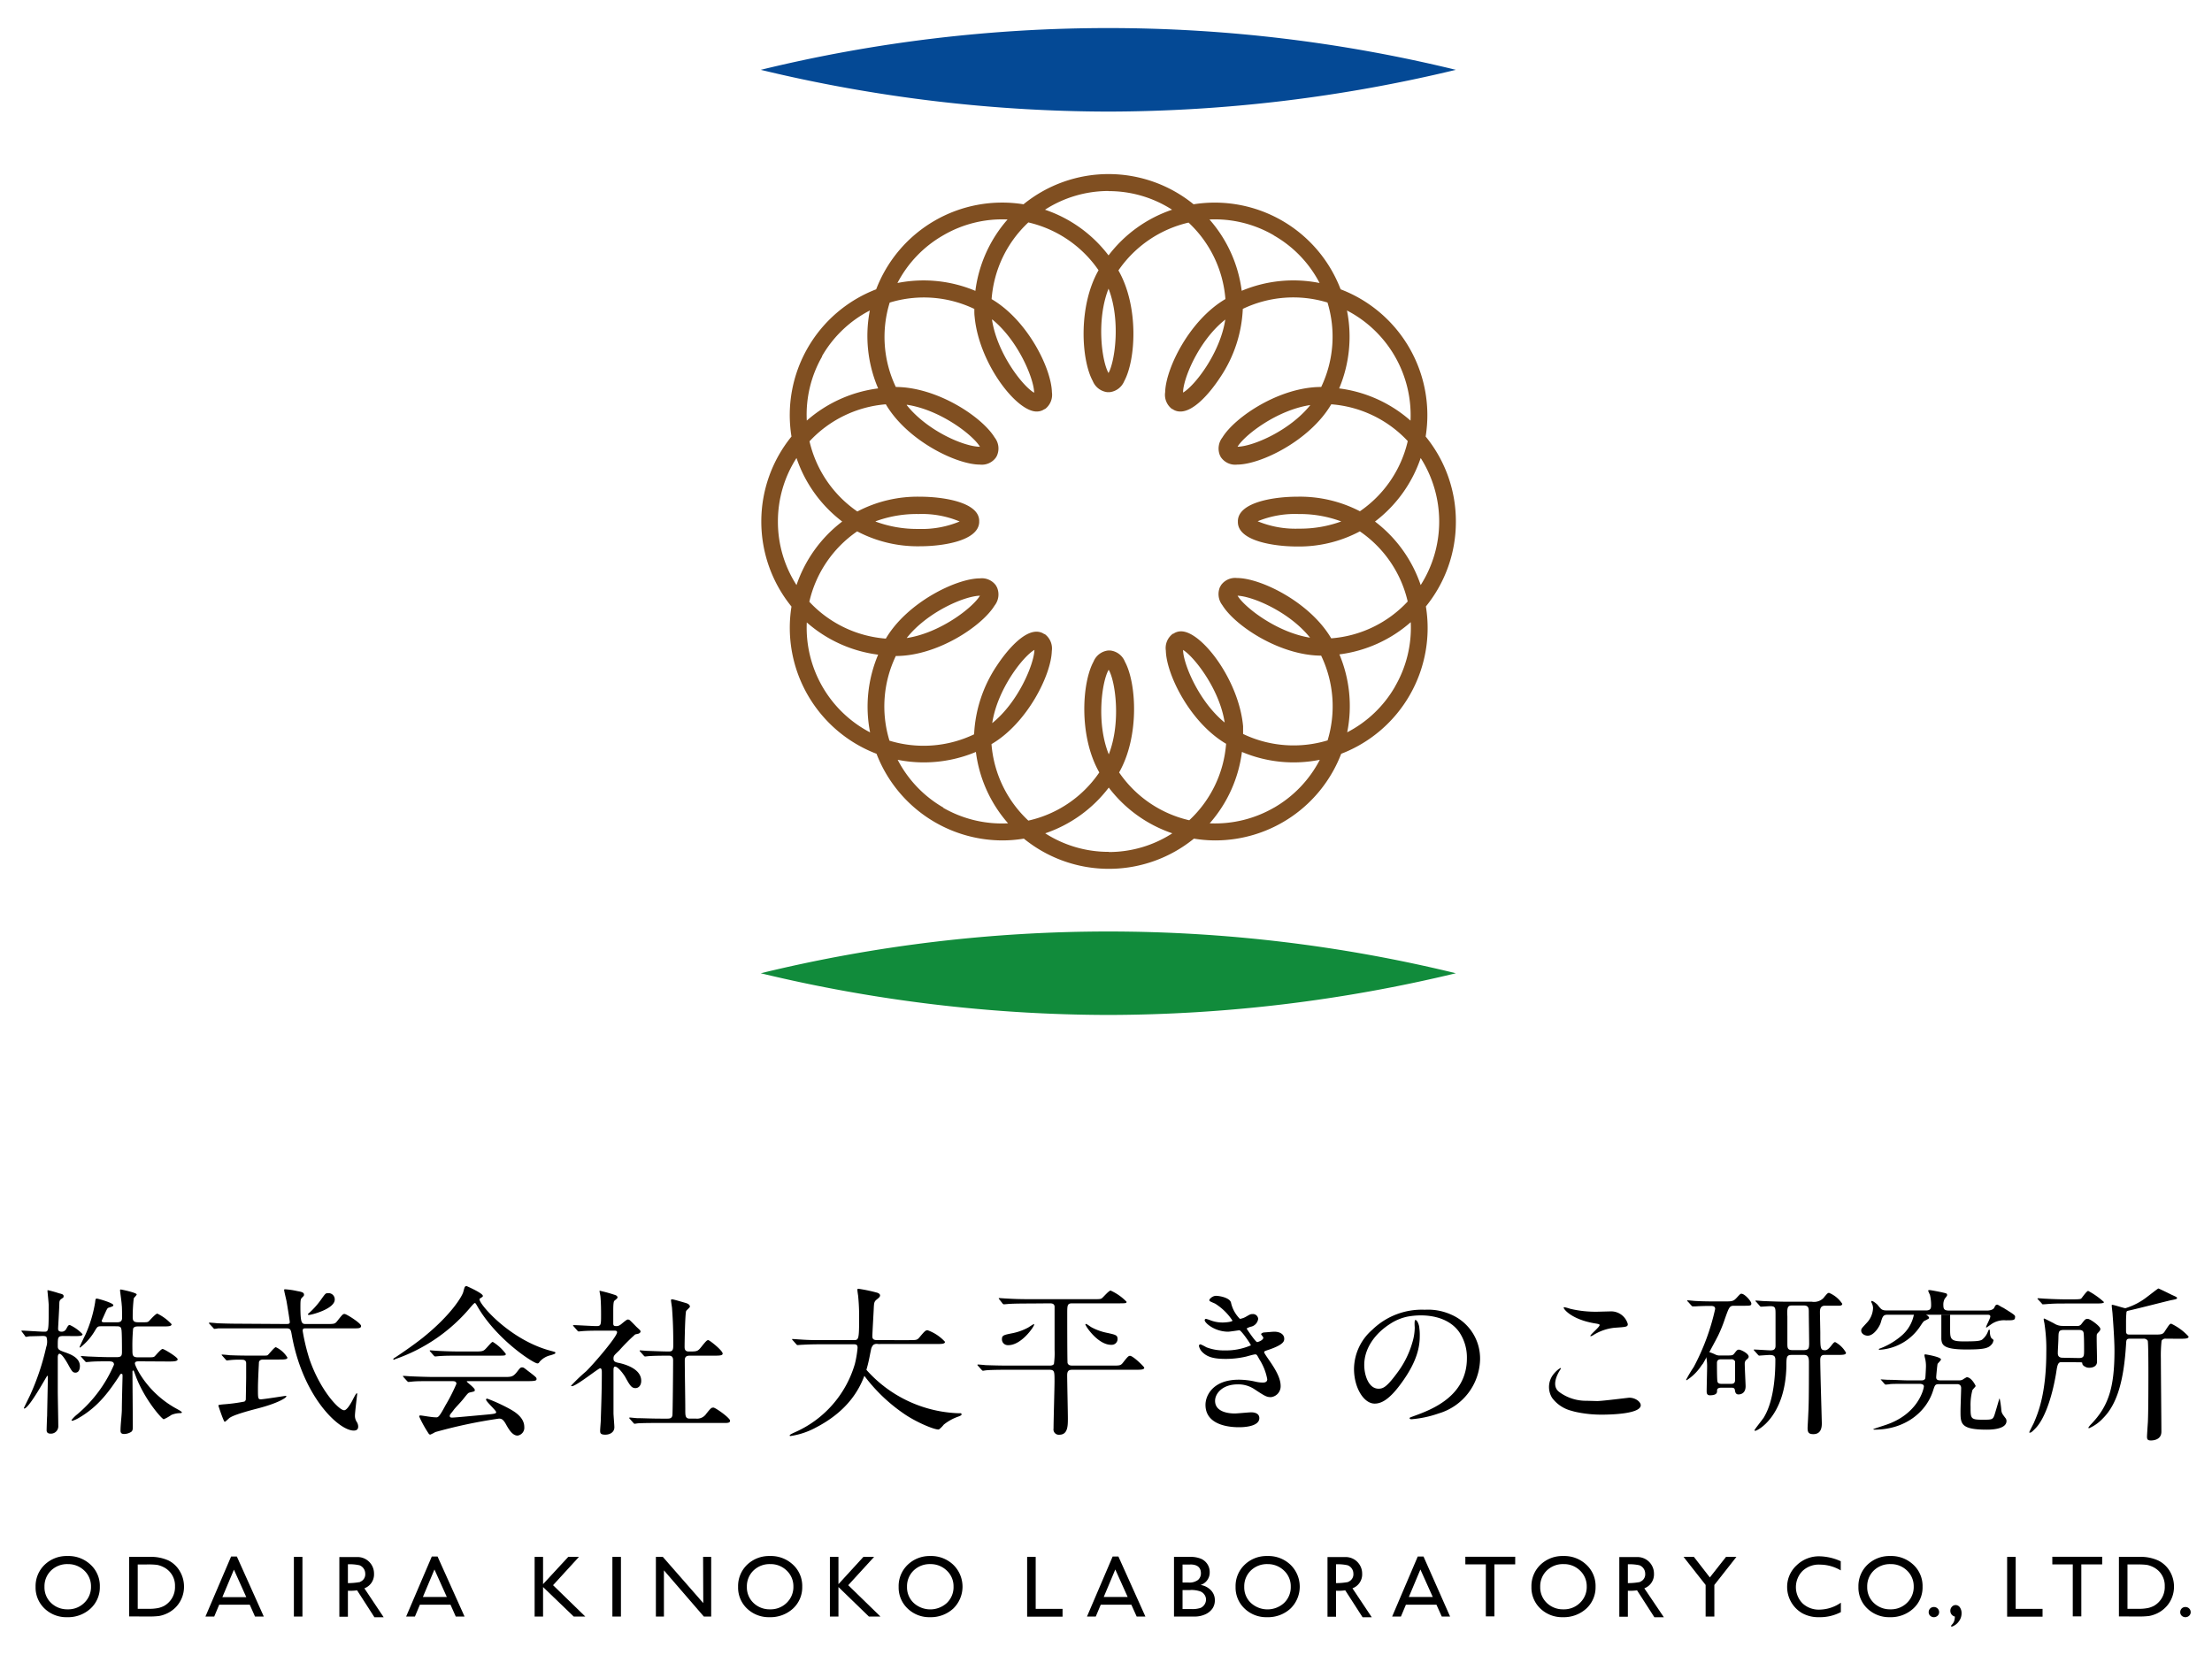 <svg id="レイヤー_1" data-name="レイヤー 1" xmlns="http://www.w3.org/2000/svg" viewBox="0 0 382.88 286.54"><defs><style>.cls-1{fill:#804f21;}.cls-2{fill:#118b3b;}.cls-3{fill:#044995;}</style></defs><path class="cls-1" d="M252,90.3a23.2,23.2,0,0,0-5.23-14.72,23.32,23.32,0,0,0-14.72-25.49A23.32,23.32,0,0,0,206.6,35.37a23.33,23.33,0,0,0-29.44,0,23.34,23.34,0,0,0-25.5,14.72A23.33,23.33,0,0,0,137,75.58a23.35,23.35,0,0,0,0,29.44,23.35,23.35,0,0,0,14.72,25.49,23.39,23.39,0,0,0,21.8,15,22.9,22.9,0,0,0,3.7-.31,23.33,23.33,0,0,0,29.44,0,22.9,22.9,0,0,0,3.7.31,23.37,23.37,0,0,0,21.79-15A23.32,23.32,0,0,0,246.81,105,23.2,23.2,0,0,0,252,90.3ZM233.15,53.76a20.43,20.43,0,0,1,11,19.07,23.09,23.09,0,0,0-12.35-5.58A23.13,23.13,0,0,0,233.15,53.76Zm-12.66-13A20.2,20.2,0,0,1,228.41,49a23.1,23.1,0,0,0-13.48,1.35A23.15,23.15,0,0,0,209.35,38,20.3,20.3,0,0,1,220.49,40.74Zm-28.61-7.67a20.24,20.24,0,0,1,11,3.22,23.1,23.1,0,0,0-11,7.91,23.13,23.13,0,0,0-11-7.91A20.27,20.27,0,0,1,191.88,33.07Zm0,31.5c-1.16-2-2.15-9.15,0-14.61C194,55.43,193,62.55,191.88,64.57ZM163.27,40.74A20.24,20.24,0,0,1,174.4,38a23.14,23.14,0,0,0-5.57,12.36A23.13,23.13,0,0,0,155.34,49,20.29,20.29,0,0,1,163.27,40.74Zm-21,20.95a20.29,20.29,0,0,1,8.29-7.93A23.13,23.13,0,0,0,152,67.25a23.14,23.14,0,0,0-12.35,5.57A20.24,20.24,0,0,1,142.32,61.69ZM134.65,90.3a20.27,20.27,0,0,1,3.22-11,23.13,23.13,0,0,0,7.91,11,23.15,23.15,0,0,0-7.91,11A20.24,20.24,0,0,1,134.65,90.3Zm16,36.53a20.44,20.44,0,0,1-11-19.06A23.16,23.16,0,0,0,152,113.35,23.09,23.09,0,0,0,150.61,126.83Zm12.65,13a20.37,20.37,0,0,1-7.92-8.28,23,23,0,0,0,4.54.45,23.31,23.31,0,0,0,9-1.81,23.07,23.07,0,0,0,5.57,12.36A20.38,20.38,0,0,1,163.26,139.86Zm28.62,7.66a20.27,20.27,0,0,1-11-3.21,23.15,23.15,0,0,0,11-7.92,23.12,23.12,0,0,0,11,7.92A20.23,20.23,0,0,1,191.88,147.52Zm0-31.5c1.16,2,2.14,9.15,0,14.62C189.73,125.17,190.72,118.05,191.88,116Zm28.61,23.84a20.38,20.38,0,0,1-11.14,2.72,23.15,23.15,0,0,0,5.58-12.36,23,23,0,0,0,13.48,1.36A20.37,20.37,0,0,1,220.49,139.86Zm9.3-11.65a20.28,20.28,0,0,1-14.66-1.1h0c0-.22,0-.44,0-.66s0-.44,0-.67c-.72-8-7.18-16.44-10.72-16.44a2.38,2.38,0,0,0-1.1.26l-.27.16-.07,0a3.07,3.07,0,0,0-1.21,2.93c.1,4.16,4.22,12.47,10.43,16.12h0a20.2,20.2,0,0,1-6.38,13.24,20.19,20.19,0,0,1-12.14-8.28h0c3.56-6.26,3-15.52,1-19.18a3.09,3.09,0,0,0-2.52-1.93h-.39a3.1,3.1,0,0,0-2.52,1.93c-2,3.65-2.58,12.91,1,19.18h0A20.16,20.16,0,0,1,178,142.08a20.25,20.25,0,0,1-6.38-13.24h0c6.21-3.64,10.33-12,10.44-16.12a3.09,3.09,0,0,0-1.22-2.93l-.07,0-.27-.16a2.38,2.38,0,0,0-1.1-.26c-2.26,0-5,3.06-6.88,5.92a23.29,23.29,0,0,0-3.91,11.85h0a20.26,20.26,0,0,1-14.65,1.1,20.18,20.18,0,0,1,1.1-14.66h0c7.21,0,14.93-5.19,17.1-8.74a3.09,3.09,0,0,0,.41-3.15s-.06-.1-.09-.16l-.1-.18a3,3,0,0,0-2.77-1.21c-4.06,0-12.6,4.16-16.28,10.43h0a20.22,20.22,0,0,1-13.24-6.38A20.27,20.27,0,0,1,148.37,92h0a22.46,22.46,0,0,0,10.92,2.58c3.71,0,10-.87,10.2-4.12,0-.06,0-.13,0-.19s0-.14,0-.2C169.32,86.86,163,86,159.28,86a22.43,22.43,0,0,0-10.88,2.56h0a20.29,20.29,0,0,1-8.28-12.15A20.27,20.27,0,0,1,153.33,70h0c3.68,6.28,12.22,10.44,16.28,10.44a3,3,0,0,0,2.77-1.22,2.55,2.55,0,0,0,.14-.24.31.31,0,0,0,.05-.1,3.07,3.07,0,0,0-.41-3.14c-2.17-3.55-9.89-8.7-17.1-8.74h0A20.15,20.15,0,0,1,154,52.39a20.21,20.21,0,0,1,14.65,1.1h0c0,.09,0,.18,0,.28,0,.35,0,.7.05,1.06.73,8,7.19,16.42,10.73,16.42a2.36,2.36,0,0,0,1.09-.25l.27-.16.07,0a3.09,3.09,0,0,0,1.22-2.93c-.11-4.16-4.23-12.48-10.44-16.12h0A20.22,20.22,0,0,1,178,38.51a20.29,20.29,0,0,1,12.15,8.28h0c-3.56,6.26-3,15.52-1,19.18a3.12,3.12,0,0,0,2.52,1.93h.39A3.11,3.11,0,0,0,194.59,66c2-3.66,2.58-12.92-1-19.18h0a20.27,20.27,0,0,1,12.14-8.28,20.27,20.27,0,0,1,6.38,13.24h0c-6.21,3.64-10.33,12-10.43,16.12a3.07,3.07,0,0,0,1.21,2.93s0,0,.07,0a2,2,0,0,0,.27.17,2.37,2.37,0,0,0,1.1.25h0c2.27,0,5-3.05,6.88-5.92a23,23,0,0,0,3.91-11.85h0a20.23,20.23,0,0,1,14.66-1.1A20.26,20.26,0,0,1,228.69,67h0c-7.2,0-14.92,5.19-17.1,8.74a3.12,3.12,0,0,0-.41,3.15l.08.13c0,.07.07.14.11.2a3,3,0,0,0,2.77,1.22c4.07,0,12.61-4.16,16.29-10.44h0a20.19,20.19,0,0,1,13.24,6.37,20.21,20.21,0,0,1-8.28,12.15h0A22.53,22.53,0,0,0,224.47,86c-3.71,0-10,.87-10.2,4.11a1.33,1.33,0,0,0,0,.2,1.34,1.34,0,0,0,0,.2c.16,3.24,6.49,4.11,10.2,4.11h0A22.42,22.42,0,0,0,235.38,92h0a20.19,20.19,0,0,1,8.28,12.14,20.16,20.16,0,0,1-13.24,6.38h0c-3.68-6.28-12.22-10.44-16.29-10.44a3,3,0,0,0-2.76,1.21,1.28,1.28,0,0,0-.11.2,1.1,1.1,0,0,0-.09.14,3.12,3.12,0,0,0,.41,3.15c2.18,3.55,9.9,8.7,17.1,8.74h0A20.28,20.28,0,0,1,229.79,128.21Zm-17.75-3c-4.58-3.66-7.29-10.32-7.3-12.65C206.75,113.75,211.17,119.43,212,125.23Zm-40.33,0c.88-5.82,5.3-11.5,7.3-12.66C179,114.9,176.3,121.56,171.71,125.23Zm-14.77-14.76c3.53-4.44,9.9-7.21,12.64-7.28C168.37,105.22,162.72,109.6,156.94,110.47Zm-5.4-20.17A20.55,20.55,0,0,1,159,89a16.94,16.94,0,0,1,7.11,1.29A17,17,0,0,1,159,91.58,20.76,20.76,0,0,1,151.54,90.3Zm5.4-20.17c5.78.87,11.43,5.24,12.64,7.27C166.84,77.34,160.47,74.57,156.94,70.13Zm14.77-14.77C176.3,59,179,65.69,179,68,177,66.85,172.59,61.17,171.71,55.36Zm40.34,0c-.88,5.81-5.29,11.49-7.31,12.66C204.75,65.69,207.45,59,212.05,55.36Zm14.76,14.77c-3.53,4.44-9.89,7.2-12.64,7.27C215.39,75.37,221,71,226.81,70.13Zm5.4,20.17a20.71,20.71,0,0,1-7.44,1.28,17.07,17.07,0,0,1-7.12-1.28A17,17,0,0,1,224.77,89,20.53,20.53,0,0,1,232.21,90.3Zm-5.4,20.17c-5.78-.88-11.42-5.25-12.64-7.28C216.92,103.26,223.28,106,226.81,110.47Zm14.63,8.44a20.29,20.29,0,0,1-8.29,7.93,23.12,23.12,0,0,0-1.35-13.49,23.09,23.09,0,0,0,12.35-5.58A20.26,20.26,0,0,1,241.44,118.91ZM238,90.3a23.13,23.13,0,0,0,7.91-11,20.49,20.49,0,0,1,0,22A23.13,23.13,0,0,0,238,90.3Z"/><path class="cls-2" d="M252,168.51a258.67,258.67,0,0,1-60.16,7.22,258.56,258.56,0,0,1-60.16-7.22,253.91,253.91,0,0,1,120.32,0Z"/><path class="cls-3" d="M252,12.09a258.33,258.33,0,0,1-60.16,7.23,258.22,258.22,0,0,1-60.16-7.23,253.91,253.91,0,0,1,120.32,0Z"/><path d="M11,231.32c-1,0-1,.19-1,1.77,0,.56.21.69,1.43,1.11.74.28,2.4.86,2.4,2.33,0,.11,0,1.13-.77,1.13-.5,0-.65-.3-1.28-1.44-.29-.52-1.06-1.83-1.48-1.83-.12,0-.3.11-.3.64,0,.91,0,5,0,5.79s.09,5.24.09,6.1a1.27,1.27,0,0,1-1.36,1.3c-.39,0-.66-.17-.66-.58,0-.25.06-2.22.09-2.52,0-.67.12-5.74.12-6.57,0-.06,0-.36-.09-.36s-3.14,5.68-4,5.68a.06.06,0,0,1-.06-.06c0-.05.92-1.91,1.09-2.27A42.46,42.46,0,0,0,8,233.23a2.83,2.83,0,0,0,.05-1.72c-.16-.27-.87-.19-1-.19l-2,.05a3.38,3.38,0,0,1-.54.09c-.09,0-.15-.09-.21-.2l-.47-.63c-.09-.11-.12-.14-.12-.17s0-.08.09-.08c.48,0,3.21.19,3.83.19.8,0,.8,0,.8-4.57,0-.42-.21-2.36-.21-2.49s0-.12.09-.12a18.7,18.7,0,0,1,1.9.53c.6.14.8.22.8.5s-.09.25-.38.47-.36.36-.36.86-.21,4-.21,4.29c0,.17,0,.53.63.53a.88.88,0,0,0,.77-.47c.29-.53.38-.69.62-.69A7.18,7.18,0,0,1,14.29,231c0,.33-.63.33-1.31.33Zm13.09,4.38c-.32,0-.74,0-.74.38s2,4.91,7,7.71c.45.25,1.13.61,1.13.74s-.2.14-.29.14a4,4,0,0,0-1.52.31,7.37,7.37,0,0,1-1.33.75c-.27,0-3.06-3.08-4.66-7-.09-.2-.42-1.14-.51-1.33a.15.15,0,0,0-.12-.11c-.12,0-.12.16-.12.3,0,1.5.06,8.12.06,9.47,0,.45-.06.7-.29.86a2.31,2.31,0,0,1-1.22.36c-.45,0-.62-.19-.62-.58,0-1,.2-2.55.23-3.52,0-1.35.12-5.73.12-5.79,0-.41,0-.52-.18-.52s-.17,0-.41.41c-1.69,2.55-3.56,5.24-7,7.23a5.14,5.14,0,0,1-1.06.48c-.06,0-.18,0-.18-.12a6,6,0,0,1,1-1,23.05,23.05,0,0,0,6.35-8.59c0-.58-.48-.58-1.13-.58s-2.28,0-3,.08l-.62.05c-.12,0-.18-.05-.27-.16l-.56-.64c-.12-.14-.15-.14-.15-.19s.06-.06.12-.06,1.13.09,1.3.09,2.38.11,3.77.11h.92c.84,0,1-.17,1-.92s0-3.41-.09-3.85-.2-.58-.86-.58H17.55c-.62,0-.68.05-1.07.69a10.28,10.28,0,0,1-2.61,3s-.09,0-.09-.09.83-1.8,1-2.13a22.66,22.66,0,0,0,1.69-5.63c.06-.58.09-.63.3-.63s2.85.75,2.85,1.13c0,.2-.21.25-.74.42-.3.08-.33.19-.74,1.08-.18.42-.54,1.19-.54,1.22,0,.22.24.25.39.25h2.28c.27,0,.86,0,.86-.75,0-.33,0-2-.06-2.22,0-.41-.29-2.35-.29-2.6a.12.12,0,0,1,.12-.11c.09,0,2.76.55,2.76.86,0,.14-.48.58-.51.69a27.66,27.66,0,0,0-.18,3.27c0,.72.3.86,1,.86h.72c.68,0,.89,0,1.09-.2s1.16-1.3,1.46-1.3a8.45,8.45,0,0,1,2.46,1.83c0,.39-.59.39-1.57.39H23.9c-.41,0-.68.05-.86.36a33.48,33.48,0,0,0-.12,3.63c0,1,0,1.36,1,1.36h1.31c1.22,0,1.37,0,1.57-.2s1.07-1.25,1.34-1.25,2.61,1.42,2.61,1.78-.62.39-1.57.39Z"/><path d="M49.54,229.24c.5,0,.62-.08.62-.33s-.48-3.16-.56-3.6-.42-1.72-.42-2c0-.08.12-.08.21-.08a13.23,13.23,0,0,1,2.07.31c.78.13,1.16.25,1.16.61,0,.16,0,.19-.29.47S52,225,52,226.3c0,2.94.27,2.94,1,2.94h3.44c1.37,0,1.52,0,1.9-.47.92-1.16,1-1.27,1.31-1.27s2.85,1.6,2.85,2.07-.54.42-1.58.42H53.07c-.51,0-.68,0-.68.44a35,35,0,0,0,1.18,4.91c1.84,5.34,5.08,8.83,6,8.83.41,0,.92-.8,1.3-1.46.15-.25.72-1.47.87-1.47s.08.14.08.19-.38,3.08-.38,3.66a1.91,1.91,0,0,0,.33,1.13A1.52,1.52,0,0,1,62,247c0,.58-.41.69-.77.69-2.61,0-8.82-5.9-10.72-16.51-.17-1-.23-1.19-1-1.19h-8c-.68,0-2.7,0-3.74,0a4.84,4.84,0,0,1-.65.09c-.09,0-.15-.09-.24-.2l-.59-.63c-.12-.12-.12-.14-.12-.17s0-.08.12-.08,1.13.08,1.3.11c1.37.05,2.67.08,4.07.08Z"/><path d="M68.08,235.34c0-.12.09-.17.45-.39.21-.14,2.64-1.75,4.57-3.27,5.07-4.05,6.94-7.34,7.09-8,.24-.86.24-1,.6-1,0,0,2.79,1.22,2.79,1.69,0,.14-.06.16-.36.36s-.21.16-.21.27c0,.86,5.26,7,12.29,8.87.83.22.83.22.83.36s-.09.19-.83.42a3.56,3.56,0,0,0-1.9,1.13c-.12.2-.21.28-.38.28-.66,0-7-4.07-10.33-9.78-.33-.58-.39-.67-.51-.67s-.59.56-.83.84a29.58,29.58,0,0,1-13,8.89C68.26,235.45,68.08,235.47,68.08,235.34Zm7,3.79c-2.2,0-2.94,0-3.74.08l-.62.06c-.12,0-.15-.06-.27-.17l-.57-.63c-.06-.09-.14-.17-.14-.2s0-.05.11-.05c.21,0,1.13.08,1.31.08,1.45.06,3,.11,4.07.11h12c1.25,0,1.57,0,2.28-.91.45-.58.57-.75.84-.75s.32.05,1,.58c1.52,1.16,1.52,1.19,1.52,1.44s-.15.36-1.54.36H81.2c-.29,0-.41,0-.41.08s1.39,1.11,1.39,1.42,0,.25-.89.47c-.24.08-.27.08-1,1s-1.42,1.54-1.79,2.06-.65.72-.65,1,.28.28.39.28c.39,0,2-.15,5.27-.45,2.14-.19,2.37-.22,2.37-.5s-1.75-1.83-1.75-2.16c0-.14.12-.17.21-.17a29.6,29.6,0,0,1,3.77,1.72c.8.44,2.64,1.44,2.64,3.19a1.37,1.37,0,0,1-1.16,1.49c-.86,0-1.48-1-2-1.94s-.83-1-1.24-1a86.23,86.23,0,0,0-11,2.33,7.11,7.11,0,0,1-.87.44.35.35,0,0,1-.29-.19,20.58,20.58,0,0,1-1.63-2.94c0-.19.14-.19.23-.19s1.13.16,1.31.19c.41.05.71.11,1.21.13s.59.19,1.81-2.09A31.52,31.52,0,0,0,79,239.6c0-.47-.39-.47-.89-.47Z"/><path d="M99.32,229.68c-.11-.13-.14-.16-.14-.19s.09-.06.12-.06c.56,0,3.29.17,3.91.17.83,0,.83-.19.83-2,0-.42,0-2.05-.11-3.1,0-.14-.15-.78-.15-.94s.09-.06.12-.06a24.86,24.86,0,0,1,2.67.75c.15.08.32.19.32.39s-.53.52-.59.63-.15.39-.15,1.55v2.33c0,.39.18.45.48.45a1.1,1.1,0,0,0,.71-.2c.21-.11,1.07-.94,1.33-.94a.59.59,0,0,1,.42.19c.36.34,1,1,1.07,1.08.65.59.71.64.71.81s-.18.3-.32.36l-.6.14a32.82,32.82,0,0,0-2.76,2.77c-.86.83-1,.91-1,1.41s.27.64,1,.77c1,.23,3.8,1,3.8,3.08,0,.86-.5,1.27-1,1.27-.71,0-1-.55-1.81-2-.18-.3-1.16-1.72-1.72-1.72-.27,0-.27.39-.27.73,0,1.05,0,6.17,0,7.31,0,.36.15,2.08.15,2.46,0,.84-.74,1.28-1.57,1.28s-.89-.28-.89-.67.11-1.55.11-1.85c.06-2.05.18-4.93.18-8.2,0-.31,0-.78-.29-.78S99.74,240,99,240c-.06,0-.15,0-.15-.08a30.2,30.2,0,0,1,2.58-2.47c1.19-1.13,5.38-6,5.38-6.78,0-.25-.21-.28-.48-.28h-2.08c-1.16,0-2.4,0-3.44.08l-.62.06c-.12,0-.18-.06-.27-.17Zm9.71,16c-.12-.14-.12-.14-.12-.17s.06-.08.09-.08c.18,0,1.1.11,1.31.11.86,0,2.4.08,4.06.08h1.16c.27,0,.8,0,.86-.6s.12-8,.12-9.44c0-.28,0-.86-.71-.86s-2.46,0-3.5.08c-.09,0-.51.06-.63.06s-.15-.06-.26-.17l-.57-.64c-.12-.14-.12-.14-.12-.19s.06-.06.09-.06,1.1.09,1.25.09,2.7.11,3.71.11c.71,0,.77-.36.77-1.14,0-2.55-.06-4.21-.21-6.29,0-.22-.18-1.19-.18-1.41s.06-.19.24-.19,1.93.52,2.14.58.89.22.89.69c0,.14-.59.61-.65.75-.18.39-.27,5.4-.27,6.15,0,.33,0,.86.71.86,1.4,0,1.55,0,2.17-.78.86-1.08,1-1.19,1.22-1.19s2.49,1.8,2.49,2.33c0,.36-.62.36-1.57.36h-4.13c-.8,0-.86.41-.86.91,0,1.66.09,6.61.09,8.47,0,1,0,1.52.77,1.52h1.1a1.9,1.9,0,0,0,1.75-.83c.8-1,.89-1.08,1.25-1.08s2.88,1.8,2.88,2.27-.63.39-1.61.39H114.23c-.72,0-2.71,0-3.74.06-.09,0-.54.08-.63.08s-.15-.05-.26-.19Z"/><path d="M151.16,232.86a1,1,0,0,1,.79-.16,4.68,4.68,0,0,0,.53,0H162c1,0,1.57,0,1.57-.38a7.51,7.51,0,0,0-3-2c-.36,0-.48.11-1.43,1.24-.39.47-.53.47-1.9.47H152c-.48,0-1,0-1-.63s.2-3.88.23-4.6c.06-1.31.06-1.44.63-1.89.32-.25.47-.41.47-.63s-.26-.42-.65-.5a26.37,26.37,0,0,0-3.09-.64c-.18,0-.18.08-.18.22s.09.78.12.94a35.67,35.67,0,0,1,.18,3.83c0,3.9-.09,3.9-1,3.9H142.6c-1.4,0-2.61,0-4.07-.11-.18,0-1.1-.08-1.3-.08s-.12,0-.12.05,0,.06.14.2l.57.64c.09.11.15.16.27.16l.62-.05c.3,0,1.13-.09,3.74-.09h5.19c.48,0,.8,0,.8.61a18,18,0,0,1-.47,2.8,18.62,18.62,0,0,1-10.33,11.8c-.3.14-.95.42-.95.56s.12.11.18.11a13.35,13.35,0,0,0,4.42-1.5c7.66-4,8.76-9.75,9.35-12.85.07-.32.1-.48.12-.57A1.63,1.63,0,0,1,151.16,232.86Z"/><path d="M178.15,225.69c-2.58,0-3.44.06-3.74.09l-.62.05c-.12,0-.18-.05-.27-.16L173,225c-.12-.14-.12-.14-.12-.19s0-.06.09-.06,1.13.08,1.3.08c1.46.09,2.67.11,4.07.11h10.81c1.22,0,1.37,0,1.61-.19s1.18-1.3,1.48-1.3a8.91,8.91,0,0,1,2.76,1.94c0,.27-.15.27-1.57.27h-7.81c-.89,0-.89.31-.89,1.86,0,.86,0,8.31.06,8.48.15.44.59.44.92.44h6.74c1.36,0,1.51,0,1.9-.47.86-1.11,1-1.22,1.25-1.22.53,0,2.46,1.89,2.46,2.05,0,.36-.59.36-1.57.36H185.67c-.59,0-.95.11-.95.94,0,1.17.12,6.4.12,7.46,0,1.3,0,2.85-1.48,2.85a.92.92,0,0,1-1-1.08c0-1.3.17-7,.17-8.17,0-1.78,0-2-1-2h-7c-2.61,0-3.47.06-3.77.09-.09,0-.53.08-.62.08s-.15-.08-.27-.2l-.56-.63c-.12-.11-.12-.14-.12-.17s0-.08.09-.08,1.12.08,1.3.11c1.46.05,2.7.08,4.1.08h6.88c.3,0,.72,0,.87-.3a13.7,13.7,0,0,0,.11-2.44c0-.11,0-7.4,0-7.51-.05-.41-.35-.53-.8-.53Z"/><path d="M213.07,225.5a5.67,5.67,0,0,0,1.55,2.85,3,3,0,0,0,1.16-.44c.59-.33.68-.39,1-.39a.9.9,0,0,1,1,.83,1.6,1.6,0,0,1-1.27,1.36c-.09,0-.72.25-.72.33.21.34,1.55,2.33,1.82,2.33.11,0,1.06-.3,1.06-.77,0-.12-.38-.5-.38-.61s.29-.25.41-.28c1.07-.08,1.67-.14,1.84-.14,1,0,1.75.44,1.75,1.22,0,.39-.05,1-2.61,1.88-.77.25-.86.31-.86.42s0,.19.95,1.55c1.46,2.11,1.9,3.33,1.9,4.35A1.89,1.89,0,0,1,220,241.9c-.74,0-1-.14-2.88-1.38a5,5,0,0,0-2.88-.83c-2.67,0-3.92,1.6-3.92,2.85,0,2.05,2.62,2.19,3.39,2.19.47,0,2.46-.2,2.88-.2s1.39.11,1.39,1c0,1.58-3.11,1.58-3.47,1.58-.86,0-5.85,0-5.85-3.88,0-1.6,1.28-4.35,5.76-4.35a13.21,13.21,0,0,1,2.85.33,5.72,5.72,0,0,0,1.31.17c.44,0,.77-.14.77-.58a9.45,9.45,0,0,0-1.34-3.41c-.44-.8-.47-.89-.74-.89s-1.31.31-1.54.37a15.51,15.51,0,0,1-3.57.41c-1.78,0-3-.22-3.91-1.05a2.14,2.14,0,0,1-.72-1.19.26.26,0,0,1,.27-.28,7.24,7.24,0,0,1,1,.5,8.16,8.16,0,0,0,3.12.55,10.78,10.78,0,0,0,4.6-.88c0-.17-1.66-2.61-2-2.61-.06,0-1.63.25-1.93.25-2.31,0-4.07-1.5-4.07-2a.23.23,0,0,1,.24-.22,5.79,5.79,0,0,1,.77.25,5.86,5.86,0,0,0,2.05.38c.71,0,1.75-.14,1.75-.33a9.83,9.83,0,0,0-3-2.94c-.86-.38-1-.41-1-.61s.56-.74,1.15-.74S212.81,224.67,213.07,225.5Z"/><path d="M251.23,227.63a9.75,9.75,0,0,0-4.6-.86,12.28,12.28,0,0,0-9.09,3.46,9.08,9.08,0,0,0-3.17,6.79c0,3.25,1.69,6,3.57,6,1.14,0,2.59-.64,4.87-3.89,2.51-3.54,2.94-6,2.94-7.79a9,9,0,0,0-.08-1.46c0-.29-.28-1.3-.67-1.34-.23,0-.12,1.19-.12,1.34a9.18,9.18,0,0,1-.41,2.55,16.11,16.11,0,0,1-2.37,4.92c-2,2.77-2.65,3.09-3.48,3.09-1.74,0-2.48-2.37-2.48-4.1,0-3,2-5.54,4.43-7.09a8.62,8.62,0,0,1,3.11-1.3c3.11-.56,7-.06,8.93,2.73a7.85,7.85,0,0,1,1.3,4.49c0,6.63-6.19,8.92-9.16,10-.71.26-.77.29-.77.37s.17.19.29.19a18.6,18.6,0,0,0,4.73-1,10,10,0,0,0,7.19-9.37A8.28,8.28,0,0,0,251.23,227.63Z"/><path d="M301.43,224c-.18,0-.24.06-.8.67s-.78.66-2,.66h-1.1c-1.37,0-2.7,0-4.07-.08-.17,0-1.1-.11-1.3-.11s-.12,0-.12.05,0,.09.15.2l.56.63c.12.12.15.17.27.17l.41,0c.63-.05,1.87-.08,2.56-.08.44,0,.89,0,.89.53a39.42,39.42,0,0,1-3.71,10.05,23.24,23.24,0,0,0-1.31,2.19.08.08,0,0,0,.09.09,8.34,8.34,0,0,0,2.11-1.92c.15-.17.27-.38.42-.57a2.18,2.18,0,0,1,.26-.34c.09-.09,2.46-4.47,2.67-4.93a23.68,23.68,0,0,0,1.16-2.88c.71-2,.8-2.25,1.57-2.25h1.43c1.42,0,1.57,0,1.57-.39S302,224,301.43,224Z"/><path d="M317.66,232.37c-.2,0-.35.2-.65.58s-.68.83-1.07.83c-.86,0-.86-.3-.86-3,0-.5-.06-3-.06-3.58,0-.36,0-1.13.86-1.13h1.43c.32,0,.8,0,1.1,0s.47-.14.47-.33a5,5,0,0,0-2.28-1.89c-.24,0-.33.11-1,.92a2.31,2.31,0,0,1-2,.61h-4.25c-1.36,0-2.7-.06-4.06-.11-.18,0-1.1-.09-1.31-.09s-.12,0-.12.06,0,.05.15.19l.56.64c.09.11.15.17.27.17s1.37-.09,1.57-.09c.92,0,.92.31.92,1.47,0,.75,0,4.49,0,5.35,0,.69-.32.83-.89.83-.41,0-2.34-.14-2.79-.14-.06,0-.09,0-.09.06s0,0,.12.16l.57.64c.12.14.18.19.26.19s1.49-.11,1.73-.11c.74,0,1.06.14,1.06.83,0,6.79-1.63,9.34-2,10-.24.36-1.61,2.08-1.61,2.19a.11.11,0,0,0,.12.11c.42,0,5.23-2.52,5.4-11.2,0-1.71.06-1.94,1-1.94h1.9c.51,0,1,0,1,1.22s0,6.43-.06,7.68c0,.58-.17,3.65-.17,3.71,0,.72.11,1.11,1,1.11,1.46,0,1.46-1.41,1.46-1.91s-.27-9.17-.27-10.92c0-.89.45-.89.89-.89h2c1,0,1.57,0,1.57-.38A4.67,4.67,0,0,0,317.66,232.37Zm-5.46,1.39h-1.93c-.89,0-.89-.39-.89-1.22,0-.45,0-4.43,0-4.6-.09-1.72.09-1.91.89-1.91h1.93c.89,0,.89.5.89,1.24s.06,4.57.06,5.43C313.12,233.37,313.12,233.76,312.2,233.76Z"/><path d="M346.72,226.41c-.12,0-.86-.52-1-.52-.27,0-.36.16-.53.52s-.78.5-1.22.5h-6.59c-.8,0-1-.22-1-.94a2.12,2.12,0,0,1,.24-1.11c.38-.47.41-.52.41-.63,0-.31-.09-.28-1-.5-.29-.06-1.78-.36-2-.36s-.27,0-.27.14a5.71,5.71,0,0,0,.29.66,7.2,7.2,0,0,1,.21,1.72c0,.52,0,1-.86,1h-6.77c-.89,0-1-.16-1.66-1-.06-.05-.68-.64-1-.64a.06.06,0,0,0-.06.06.26.26,0,0,0,0,.16,2.1,2.1,0,0,1,.3,1,3.93,3.93,0,0,1-1.1,2.58c-.86.94-.95,1-.95,1.33,0,.52.57.88,1.13.88,1.1,0,2.05-1.63,2.23-2.19.35-1.19.44-1.44,1.27-1.44h3l.3,0,13.77,0c.36,0,.65,0,.65.31s-.74,1.66-.74,1.83c0,0,0,.08.06.08s.68-.47.74-.5a3.84,3.84,0,0,1,2.61-.75c1.31,0,1.61,0,1.61-.55C348.86,227.74,348.65,227.61,346.72,226.41Z"/><path d="M356.72,235.85c-.62,0-.67,1-.85,2.06-.71,4.16-2,7.84-3.57,9.42-.54.56-.75.72-.92.72s-.12,0-.12-.08.65-1.33.77-1.58c.74-1.72,2.17-5.1,2.17-12.33a28.44,28.44,0,0,0-.3-4.74c0-.14-.15-.74-.15-.88s0-.14.09-.14,1.42.69,1.69.83a2.68,2.68,0,0,0,1.52.44h2.46a.8.8,0,0,0,.77-.33c.62-.8.68-.89,1.1-.89s2.17,1.28,2.17,1.72c0,.22,0,.28-.51.81-.12.13-.12.22-.12,1s.06,3.1.06,3.87c0,1.21-1.57,1.11-1.79,1-.58-.21-.76-.49-.76-.68s0-.21-.83-.21Zm2-10.88c1.25,0,1.42-.05,1.54-.16s.92-1.3,1.19-1.3a13.37,13.37,0,0,1,2.73,1.93c0,.23-.59.25-1.54.25h-5.17c-.83,0-1.75,0-2.58.06-.18,0-1,.08-1.22.08s-.18-.05-.29-.19l-.6-.64c-.09-.11-.12-.14-.12-.16s.09-.06.12-.06c.21,0,1.13.08,1.34.08,1,.06,2.46.11,3.44.11Zm1.1,10.16c.92,0,.92-.36.92-1.39,0-.6,0-2.56-.09-3s-.51-.47-.83-.47H357.2c-.87,0-.87.36-.9,1.22,0,.69-.11,2.26-.11,2.76,0,.25,0,.83.83.83Zm15.1-3.35a.77.77,0,0,0-.77.36,25,25,0,0,0-.12,3.13c0,1.56.09,11.2.09,12.61s-1.39,1.52-1.81,1.52c-.59,0-.68-.22-.68-.66,0-.25.12-2.08.15-2.47.09-1.91.09-6.87.09-8.78,0-.5,0-5.15-.12-5.37a.83.83,0,0,0-.77-.34h-2.29c-.56,0-.65.14-.68.86-.39,6.62-1.63,10.56-4,12.92a7.2,7.2,0,0,1-2.4,1.72c-.06,0-.12,0-.12-.09s.33-.47.44-.58c3-3.1,4.07-6.29,4.07-12.77,0-2.13-.3-5.85-.33-6.29,0-.22-.14-1.22-.14-1.44s0-.19.08-.19c.33,0,2,.58,2.29.58a11.53,11.53,0,0,0,3.8-2c.27-.19,1.81-1.41,1.9-1.41s2,.94,2.34,1.11c.81.36.89.42.89.55s-.11.2-1,.36c-.48.09-6.18,1.56-7.37,1.81-.23.05-.32.08-.38.22A18.06,18.06,0,0,0,368,229c0,.44,0,.88,0,1.3s0,.77.56.77h4.19c1.24,0,1.57,0,1.9-.47.83-1.27.92-1.41,1.18-1.41a9.73,9.73,0,0,1,3,2.22c0,.38-.59.38-1.6.38Z"/><path d="M45.6,235.39c-.19,0-.67,0-.78.45,0,.26-.17,3-.17,4.59s0,1.85.48,1.85,4.25-.6,4.3-.6.14,0,.14.08c0,.26-1.47,1.2-5,2.11s-4.42,1.36-4.75,1.57c-.17.07-.76.73-.93.73s-1.09-2.74-1.09-2.82.09-.13,1-.21a29.74,29.74,0,0,0,3.5-.47.51.51,0,0,0,.25-.37c0-.21.06-3.41.06-3.73s0-2.42,0-2.53c0-.62-.53-.62-.81-.62a15.11,15.11,0,0,0-2.11.08l-.4.05c-.11,0-.16-.08-.25-.18l-.53-.6c-.11-.11-.14-.13-.14-.19s.06-.05.11-.05c.2,0,1.07.08,1.23.11,1.29.05,2.12.07,3.4.07h2.21c.78,0,.85,0,1-.07s1.15-1.39,1.43-1.39a4.73,4.73,0,0,1,2,1.8c0,.34-.56.34-1.51.34Z"/><path d="M53.29,227.59c0-.06.09-.17.18-.23a14,14,0,0,0,2.22-2.52c.61-.84.67-.93,1-.93a1.07,1.07,0,0,1,1.25,1.1c0,1.61-4,2.65-4.46,2.66C53.41,227.67,53.3,227.64,53.29,227.59Z"/><path d="M179,229.36c0,.32-2.25,3.65-4.57,3.54a1,1,0,0,1-1-1.06c0-.64.33-.71,1.78-1a9.82,9.82,0,0,0,2.78-1c.13-.08.77-.51.88-.55S179,229.24,179,229.36Z"/><path d="M188,229.23c.11,0,.75.47.88.55a9.73,9.73,0,0,0,2.79,1c1.44.32,1.74.39,1.77,1a1,1,0,0,1-1,1.06c-2.32.11-4.55-3.22-4.57-3.54C187.85,229.24,188,229.24,188,229.23Z"/><path d="M165.47,244.67a22.35,22.35,0,0,1-16.27-8.41,1.69,1.69,0,0,1-.75.29l.08.11a28.9,28.9,0,0,0,7.77,8c2.28,1.62,5.69,3,6.23,2.83a4.66,4.66,0,0,0,.83-.83,8.43,8.43,0,0,1,2.54-1.4c.45-.18.59-.25.52-.45S166.39,244.72,165.47,244.67Z"/><path d="M82.19,234c1.45,0,1.51-.06,2.11-.72s.83-.94,1-.94a7.93,7.93,0,0,1,2.25,2.07c0,.31-.15.31-1.57.31H79.73c-1.81,0-2.67,0-3.77.08l-.62.06c-.09,0-.15-.06-.27-.17l-.56-.64c-.12-.11-.12-.14-.12-.19s0-.06.09-.06,1.13.09,1.3.09c1.46.08,2.88.11,4.07.11Z"/><path d="M298,240.26c-.79,0-.79.33-.79.57s0,.75-1.24.75c-.56,0-.56-.45-.56-.73,0-.81.08-3.5.08-4.39a7.39,7.39,0,0,0-.2-1.7,4.57,4.57,0,0,1-.26-.68c0-.1.11-.15.18-.15a7.56,7.56,0,0,1,1.78.63,1.75,1.75,0,0,0,.81.13h.86c1.14,0,1.26,0,1.52-.33.45-.58.53-.68.83-.68s1.67.65,1.67,1.21c0,.15-.05.25-.3.46s-.38.38-.38.78c0,.61.15,3.57.15,3.88,0,1.22-.81,1.42-1.24,1.42s-.56-.33-.61-.74-.35-.43-.66-.43Zm1.62-.66c.23,0,.71,0,.71-.66,0-.27,0-3.06,0-3.21a.65.65,0,0,0-.71-.38h-1.7c-.2,0-.73,0-.73.63,0,.28,0,3.07.1,3.27.12.35.5.35.73.35Z"/><path d="M335.74,239.65c-.77,0-.8.1-1.1,1-1.15,3.83-4.9,6.88-10.18,6.88,0,0-.21,0-.21-.07s1.74-.6,1.95-.68c5.95-1.9,6.81-6.45,6.81-6.75s-.35-.43-.75-.43h-1.9c-2.33,0-3.11,0-3.38.08l-.56.05c-.11,0-.16-.05-.27-.17l-.48-.56c-.11-.12-.14-.15-.14-.17s.06,0,.11,0,1,.07,1.18.07c1.31,0,2.41.1,3.67.1h2c.26,0,.61,0,.75-.32.05-.15.13-1.9.13-2.15a5.9,5.9,0,0,0-.13-1.25,4.4,4.4,0,0,1-.14-.63c0-.15.11-.15.19-.15s2.68.43,2.68.88c0,.15-.54.65-.59.77s-.24,2.13-.24,2.3c0,.43.24.55.78.55H339a1.47,1.47,0,0,0,.7-.12,7.17,7.17,0,0,1,.72-.43c.83,0,1.55,1.45,1.55,1.53s-.51.6-.56.7a9.91,9.91,0,0,0-.32,2.88c0,2.05,0,2.25,2.06,2.25,1.64,0,1.8,0,2.09-.85.14-.43.73-2.45.78-2.63s.05-.17.11-.17a15.33,15.33,0,0,1,.29,2.07c.08.45.13.53.67,1.25a.82.82,0,0,1,.22.55c0,1.5-2.87,1.5-3.43,1.5-4.53,0-4.53-1.05-4.53-3.2,0-.65.11-3.65.11-4s-.17-.68-.7-.68Z"/><path d="M333.31,227.56l-.16-.11c-.61,0-1.23,0-1.85,0,0,0,0,0,0,.06a6.4,6.4,0,0,1-1.92,3.54,12.42,12.42,0,0,1-4,2.44c-.1,0-.17.07-.17.14s.12.07.17.07a9.09,9.09,0,0,0,7-4.08c.52-.78.57-.87.89-1,.52-.28.64-.32.64-.44S333.85,227.92,333.31,227.56Z"/><path d="M344.77,231.75c-.29-.23-.34-.92-.34-1.22,0-.09,0-.32-.1-.32s-.17.18-.2.25a3.29,3.29,0,0,1-1.06,1.5c-.42.23-1,.29-3.2.29s-2.32-.39-2.32-2c0-.27,0-2.23,0-2.64l-1.52,0c0,.07,0,1.16,0,1.25,0,.51,0,2.69,0,3,.1,1,.35,1.79,4.32,1.79,2.85,0,3.79-.16,4.36-.85a1.15,1.15,0,0,0,.32-.64C345.12,232.05,345.09,232,344.77,231.75Z"/><path d="M278.87,227.05l-2.34.06a19,19,0,0,1-4.72-.5,9.34,9.34,0,0,0-1-.28c-.06,0-.15,0-.15.08,0,.28,1.37,2,5.22,2.69.87.14,1,.17,1,.33,0,.32-1.41,1.47-1.59,1.82a.34.34,0,0,0,0,.1v0h0c.12,0,.12,0,.42-.14a8.51,8.51,0,0,1,3.74-1.32c2-.14,2.31-.14,2.31-.64A3,3,0,0,0,278.87,227.05Z"/><path d="M282,242c-.15,0-4.66.58-5.55.58l-1.81-.05a7.75,7.75,0,0,1-4.68-1.47l-.12-.09c-1.27-1-.42-2.88.34-4a.25.25,0,0,1,0-.09.19.19,0,0,0-.13,0l-.27.18a5,5,0,0,0-.78.75,3.55,3.55,0,0,0-.34,4.22,6,6,0,0,0,3.38,2.24c.32.1.64.18,1,.25a20.5,20.5,0,0,0,4.28.41c1.63,0,6.68-.14,6.68-1.63C284,242.76,283.15,242,282,242Z"/><path d="M11.69,269.41a5.55,5.55,0,0,1,4,1.51,5,5,0,0,1,1.59,3.8,5,5,0,0,1-1.61,3.79A5.74,5.74,0,0,1,11.61,280a5.41,5.41,0,0,1-3.89-1.49,5,5,0,0,1-1.56-3.76,5.13,5.13,0,0,1,1.57-3.83A5.48,5.48,0,0,1,11.69,269.41Zm.06,1.4a4,4,0,0,0-2.91,1.11,3.79,3.79,0,0,0-1.14,2.83,3.71,3.71,0,0,0,1.14,2.78,4,4,0,0,0,2.87,1.11,3.93,3.93,0,0,0,2.88-1.13,3.78,3.78,0,0,0,1.16-2.82,3.71,3.71,0,0,0-1.16-2.76A4,4,0,0,0,11.75,270.81Z"/><path d="M22.36,279.87V269.56h3.48a7.39,7.39,0,0,1,3.34.63,4.72,4.72,0,0,1,1.95,1.86,5.19,5.19,0,0,1,.72,2.67,5,5,0,0,1-.4,2,5,5,0,0,1-1.13,1.66,5.23,5.23,0,0,1-1.76,1.12,5.14,5.14,0,0,1-1.07.3,14.39,14.39,0,0,1-1.86.08Zm3.33-9H23.84v7.68h1.89a7.56,7.56,0,0,0,1.72-.15,4.21,4.21,0,0,0,1-.38,3.73,3.73,0,0,0,1.84-3.38,3.53,3.53,0,0,0-1.12-2.71,3.45,3.45,0,0,0-.95-.64,4.21,4.21,0,0,0-1-.34A10.91,10.91,0,0,0,25.69,270.87Z"/><path d="M50.87,269.56h1.48v10.33H50.87Z"/><path d="M98.36,269.56h1.85l-4.48,4.9,5.58,5.43h-2L94,274.78v5.11H92.54V269.56H94v4.72Z"/><path d="M106,269.56h1.48v10.33H106Z"/><path d="M121.7,269.56h1.4v10.33h-1.27l-6.91-8v8h-1.39V269.56h1.2l7,8Z"/><path d="M133.27,269.41a5.55,5.55,0,0,1,4,1.51,5,5,0,0,1,1.59,3.8,5,5,0,0,1-1.6,3.79,5.78,5.78,0,0,1-4.06,1.49,5.43,5.43,0,0,1-3.89-1.49,5,5,0,0,1-1.55-3.76,5.12,5.12,0,0,1,1.56-3.83A5.48,5.48,0,0,1,133.27,269.41Zm.06,1.4a4,4,0,0,0-2.91,1.11,3.79,3.79,0,0,0-1.14,2.83,3.71,3.71,0,0,0,1.14,2.78,4,4,0,0,0,2.87,1.11,3.93,3.93,0,0,0,2.88-1.13,3.78,3.78,0,0,0,1.16-2.82,3.71,3.71,0,0,0-1.16-2.76A3.94,3.94,0,0,0,133.33,270.81Z"/><path d="M149.45,269.56h1.85l-4.48,4.9,5.58,5.43h-2l-5.27-5.11v5.11h-1.48V269.56h1.48v4.72Z"/><path d="M161,269.41a5.54,5.54,0,0,1,4,1.51,5.29,5.29,0,0,1,0,7.59,5.74,5.74,0,0,1-4,1.49,5.4,5.4,0,0,1-3.89-1.49,5,5,0,0,1-1.56-3.76,5.09,5.09,0,0,1,1.57-3.83A5.45,5.45,0,0,1,161,269.41Zm.06,1.4a4,4,0,0,0-2.92,1.11,3.79,3.79,0,0,0-1.14,2.83,3.68,3.68,0,0,0,1.15,2.78,4.25,4.25,0,0,0,5.75,0,3.77,3.77,0,0,0,1.15-2.82,3.7,3.7,0,0,0-1.15-2.76A4,4,0,0,0,161,270.81Z"/><path d="M177.79,269.56h1.48v9h4.65v1.35h-6.13Z"/><path d="M206.71,279.89h-3.5V269.56h2.71a4.74,4.74,0,0,1,2,.34,2.49,2.49,0,0,1,1.47,2.34,2.25,2.25,0,0,1-1.58,2.18,3.13,3.13,0,0,1,1.8.93,2.42,2.42,0,0,1,.67,1.72,2.5,2.5,0,0,1-.4,1.41,3,3,0,0,1-1.2,1A4.4,4.4,0,0,1,206.71,279.89Zm-.75-9h-1.27V274h1a2.5,2.5,0,0,0,1.68-.45,1.51,1.51,0,0,0,.5-1.17C207.86,271.37,207.23,270.87,206,270.87Zm.12,4.42h-1.39v3.28h1.46a4.56,4.56,0,0,0,1.64-.19,1.6,1.6,0,0,0,.7-.59,1.54,1.54,0,0,0,.26-.85,1.43,1.43,0,0,0-.28-.87,1.55,1.55,0,0,0-.78-.58A4.84,4.84,0,0,0,206.08,275.29Z"/><path d="M219.37,269.41a5.54,5.54,0,0,1,4,1.51,5.29,5.29,0,0,1,0,7.59,5.74,5.74,0,0,1-4.05,1.49,5.4,5.4,0,0,1-3.89-1.49,5,5,0,0,1-1.56-3.76,5.09,5.09,0,0,1,1.57-3.83A5.45,5.45,0,0,1,219.37,269.41Zm.06,1.4a4,4,0,0,0-2.92,1.11,3.79,3.79,0,0,0-1.14,2.83,3.68,3.68,0,0,0,1.15,2.78,4.25,4.25,0,0,0,5.75,0,3.77,3.77,0,0,0,1.15-2.82,3.7,3.7,0,0,0-1.15-2.76A4,4,0,0,0,219.43,270.81Z"/><path d="M253.64,269.54h8.63v1.32h-3.6v9h-1.48v-9h-3.55Z"/><path d="M270.59,269.41a5.55,5.55,0,0,1,4,1.51,5,5,0,0,1,1.59,3.8,5,5,0,0,1-1.6,3.79,5.78,5.78,0,0,1-4.06,1.49,5.43,5.43,0,0,1-3.89-1.49,5,5,0,0,1-1.55-3.76,5.12,5.12,0,0,1,1.56-3.83A5.48,5.48,0,0,1,270.59,269.41Zm.06,1.4a4,4,0,0,0-2.91,1.11,3.79,3.79,0,0,0-1.14,2.83,3.71,3.71,0,0,0,1.14,2.78,4,4,0,0,0,2.87,1.11,3.93,3.93,0,0,0,2.88-1.13,3.78,3.78,0,0,0,1.16-2.82,3.71,3.71,0,0,0-1.16-2.76A3.94,3.94,0,0,0,270.65,270.81Z"/><path d="M298.76,269.56h1.8l-3.82,4.86v5.47h-1.51v-5.47l-3.82-4.86h1.79l2.76,3.56Z"/><path d="M318.64,277.49v1.63a7.74,7.74,0,0,1-3.76.88,5.8,5.8,0,0,1-2.93-.69,5.25,5.25,0,0,1-2.61-4.56A5.06,5.06,0,0,1,311,271a5.53,5.53,0,0,1,4-1.54,9.44,9.44,0,0,1,3.62.85v1.59a7.12,7.12,0,0,0-3.54-1A4.09,4.09,0,0,0,312,272a4,4,0,0,0,0,5.6,4.12,4.12,0,0,0,3,1.09A6.66,6.66,0,0,0,318.64,277.49Z"/><path d="M327.19,269.41a5.55,5.55,0,0,1,4,1.51,5,5,0,0,1,1.59,3.8,4.93,4.93,0,0,1-1.61,3.79,5.74,5.74,0,0,1-4.05,1.49,5.43,5.43,0,0,1-3.89-1.49,5,5,0,0,1-1.55-3.76,5.12,5.12,0,0,1,1.56-3.83A5.48,5.48,0,0,1,327.19,269.41Zm.06,1.4a4,4,0,0,0-2.91,1.11,3.79,3.79,0,0,0-1.14,2.83,3.71,3.71,0,0,0,1.14,2.78,4,4,0,0,0,2.87,1.11,3.93,3.93,0,0,0,2.88-1.13,3.78,3.78,0,0,0,1.16-2.82,3.71,3.71,0,0,0-1.16-2.76A3.94,3.94,0,0,0,327.25,270.81Z"/><path d="M334.74,278.24a.89.89,0,0,1,.64.25.87.87,0,0,1,.27.64.81.81,0,0,1-.27.62.94.94,0,0,1-1.28,0,.84.84,0,0,1-.26-.62.9.9,0,0,1,.26-.64A.87.87,0,0,1,334.74,278.24Z"/><path d="M337.75,281.67v-.27a1.91,1.91,0,0,0,.47-.64,2.48,2.48,0,0,0,.15-.87,1,1,0,0,1-.78-1,1,1,0,0,1,.27-.7.85.85,0,0,1,.64-.29.89.89,0,0,1,.74.4,1.73,1.73,0,0,1,.29,1,2.27,2.27,0,0,1-.48,1.44A2.43,2.43,0,0,1,337.75,281.67Z"/><path d="M347.42,269.56h1.48v9h4.65v1.35h-6.13Z"/><path d="M355.24,269.54h8.63v1.32h-3.61v9h-1.48v-9h-3.54Z"/><path d="M366.77,279.87V269.56h3.48a7.31,7.31,0,0,1,3.33.63,4.8,4.8,0,0,1,2,1.86,5.19,5.19,0,0,1,.72,2.67,5,5,0,0,1-.4,2,4.83,4.83,0,0,1-1.14,1.66,5.1,5.1,0,0,1-1.75,1.12,5.31,5.31,0,0,1-1.07.3,14.61,14.61,0,0,1-1.86.08Zm3.33-9h-1.85v7.68h1.89a7.62,7.62,0,0,0,1.72-.15,4.37,4.37,0,0,0,1-.38,3.73,3.73,0,0,0,1.84-3.38,3.53,3.53,0,0,0-1.12-2.71,3.61,3.61,0,0,0-.95-.64,4.21,4.21,0,0,0-1-.34A11,11,0,0,0,370.1,270.87Z"/><path d="M378.28,278.24a.89.89,0,0,1,.64.25.87.87,0,0,1,.27.64.81.81,0,0,1-.27.62.94.94,0,0,1-1.28,0,.84.84,0,0,1-.26-.62.9.9,0,0,1,.26-.64A.87.87,0,0,1,378.28,278.24Z"/><path d="M44.14,279.89h1.52L41,269.5H40l-4.44,10.39h1.52l.86-2.05h5.29Zm-5.65-3.36,2-4.76,2.14,4.76Z"/><path d="M75.74,269.5h-1l-4.44,10.39h1.52l.86-2.05h5.3l.91,2.05h1.52Zm-2.54,7,2-4.76,2.14,4.76Z"/><path d="M193.59,269.5h-1l-4.44,10.39h1.52l.86-2.05h5.3l.92,2.05h1.51Zm-2.54,7,2-4.76,2.14,4.76Z"/><path d="M63.07,275a2.56,2.56,0,0,0,1.67-2.54,2.85,2.85,0,0,0-3-2.87h-3v10.33h1.48v-4.5a8.53,8.53,0,0,0,1.59-.07l3,4.66h1.6Zm-.74-1.09a11.33,11.33,0,0,1-2.11.19v-3.26a7.86,7.86,0,0,1,2,.17,1.55,1.55,0,0,1,1,1.44A1.39,1.39,0,0,1,62.33,273.88Z"/><path d="M246.4,269.5h-1l-4.43,10.39h1.52l.86-2.05h5.29l.92,2.05H251Zm-2.54,7,2-4.76,2.14,4.76Z"/><path d="M234.1,275a2.57,2.57,0,0,0,1.68-2.54,2.86,2.86,0,0,0-3-2.87h-3v10.33h1.48v-4.5a8.53,8.53,0,0,0,1.59-.07l3,4.66h1.59Zm-.74-1.09a11.14,11.14,0,0,1-2.1.19v-3.26a7.89,7.89,0,0,1,2,.17,1.55,1.55,0,0,1,1,1.44A1.39,1.39,0,0,1,233.36,273.88Z"/><path d="M284.62,275a2.57,2.57,0,0,0,1.67-2.54,2.86,2.86,0,0,0-3-2.87h-3v10.33h1.48v-4.5a8.53,8.53,0,0,0,1.59-.07l3,4.66H288Zm-.75-1.09a11.14,11.14,0,0,1-2.1.19v-3.26a7.89,7.89,0,0,1,2,.17,1.55,1.55,0,0,1,1,1.44A1.39,1.39,0,0,1,283.87,273.88Z"/></svg>